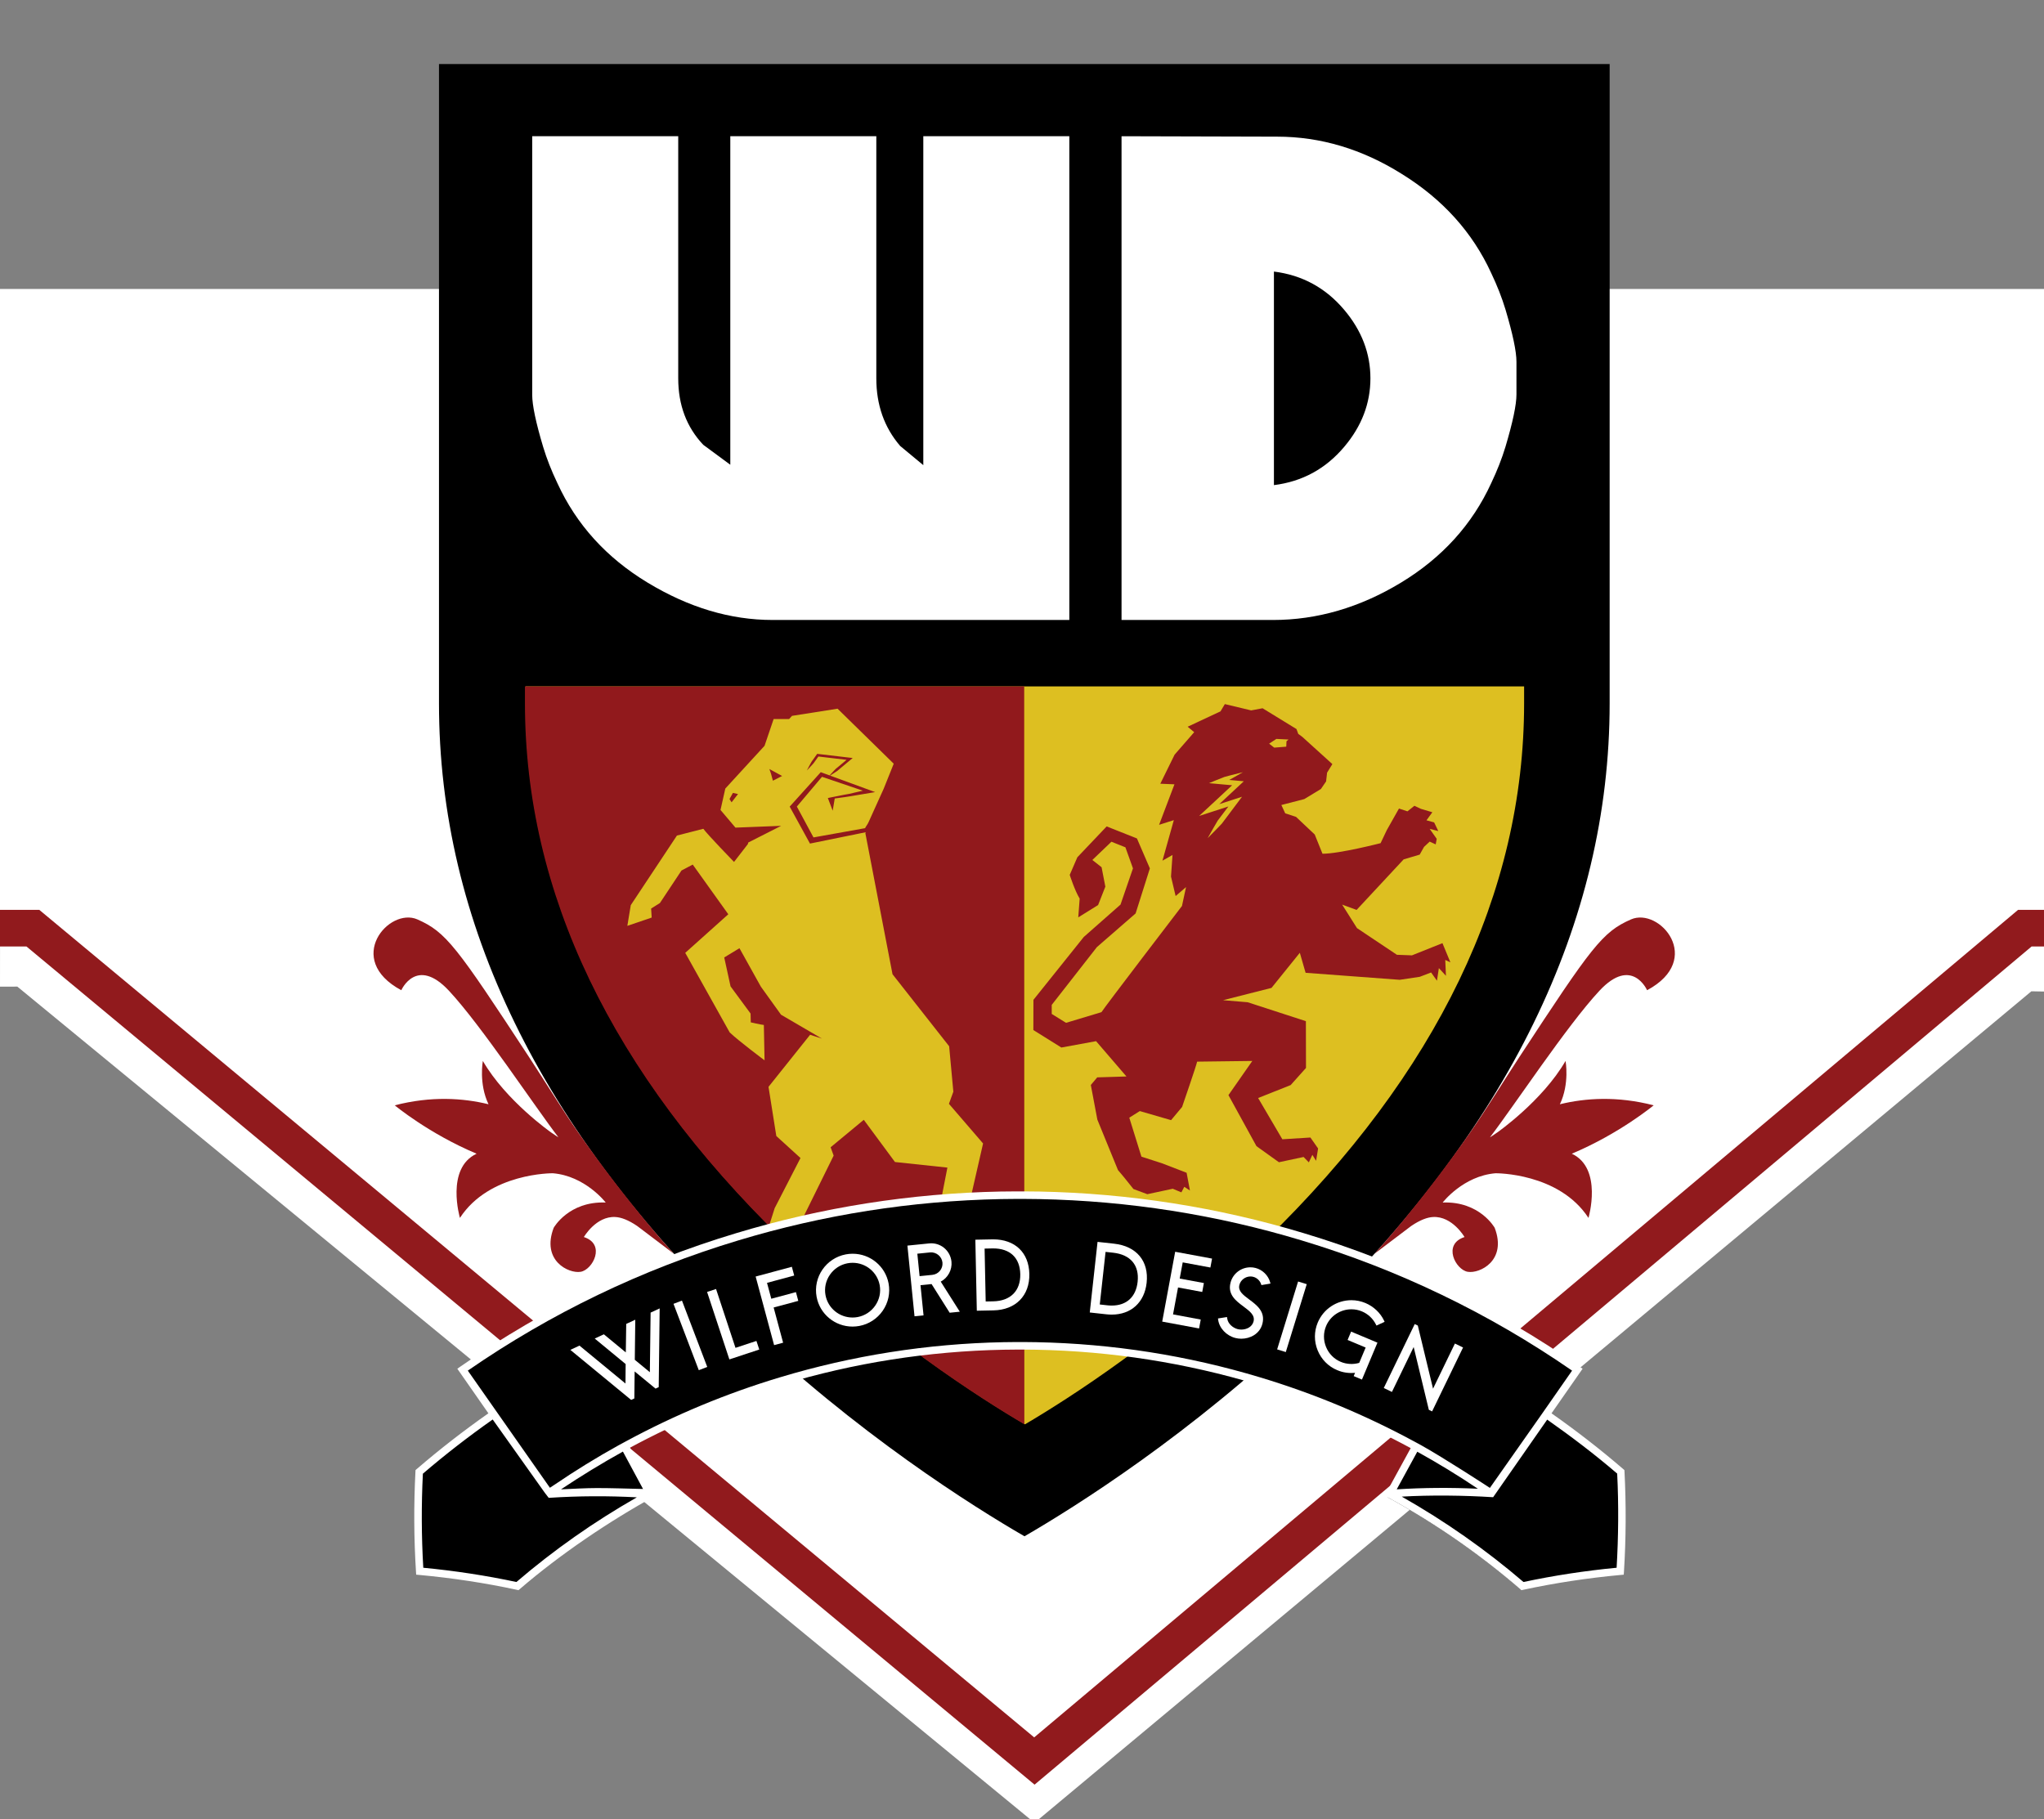 <?xml version="1.0" encoding="utf-8"?>
<!-- Generator: Adobe Illustrator 16.0.0, SVG Export Plug-In . SVG Version: 6.00 Build 0)  -->
<!DOCTYPE svg PUBLIC "-//W3C//DTD SVG 1.1//EN" "http://www.w3.org/Graphics/SVG/1.1/DTD/svg11.dtd">
<svg version="1.1" id="Layer_1" xmlns="http://www.w3.org/2000/svg" xmlns:xlink="http://www.w3.org/1999/xlink" x="0px" y="0px"
	 width="557.972px" height="496.636px" viewBox="0 0 557.972 496.636" enable-background="new 0 0 557.972 496.636"
	 xml:space="preserve">
<rect x="0" y="0" width="557.972" height="496.636" fill="#808080" stroke="none"/>
<g id="Layer_4">
	<polygon fill="#FFFFFF" points="557.972,270.693 554.519,270.63 282.395,497.636 4.736,269.351 0,269.353 0.167,102.218 
		557.972,102.218 	"/>
</g>
<g id="Layer_3">
	<polyline fill="#FFFFFF" stroke="#911A1D" stroke-width="12" stroke-miterlimit="10" points="0,252.396 9.395,252.396 
		282.395,479.396 552.394,252.396 557.972,252.396 	"/>
	<polygon fill="#FFFFFF" points="557.972,248.396 550.894,248.396 282.312,474.314 10.729,248.396 0,248.396 0,78.896 
		557.972,78.896 	"/>
</g>
<g id="Layer_1_1_">
	<path d="M119.896,17.484l-0.062,0.015v174.515c0,59.702,27.695,116.555,82.308,168.983c31.69,30.422,63.761,50.451,77.523,58.416
		c13.646-7.906,45.416-27.803,77.037-58.095c54.877-52.579,82.701-109.547,82.701-169.308V17.499l-0.062-0.015H119.896z"/>
	<path fill="#DDBF21" d="M143.486,187.384v4.598c0,51.685,23.623,100.905,70.202,146.288c27.028,26.339,54.384,43.675,66.122,50.574
		c11.639-6.847,38.732-24.066,65.703-50.294c46.803-45.52,70.539-94.833,70.539-146.568v-4.598H143.486z"/>
	<path fill="#91191C" d="M143.302,187.384v4.597c0,51.683,23.621,100.899,70.202,146.289c27.029,26.337,54.381,43.675,66.121,50.571
		l-0.039-201.458L143.302,187.384L143.302,187.384z"/>
	<g>
		<path fill="#FFFFFF" d="M185.143,103.29c0,7.267,2.271,13.31,6.82,18.132l7.393,5.455V37.19h39.861v66.1
			c0,7.267,2.174,13.424,6.522,18.469l6.305,5.231v-89.8h39.861v132.067h-81.034c-11.496,0-22.852-3.397-34.079-10.189
			c-11.228-6.789-19.431-15.831-24.615-27.117c-1.637-3.413-2.932-6.711-3.896-9.906c-2.004-6.685-2.999-11.438-2.999-14.255v-70.6
			h39.861V103.29z"/>
		<path fill="#FFFFFF" d="M347.757,132.44V74.138c7.732,0.966,14.137,4.454,19.195,10.461c4.764,5.637,7.145,11.866,7.145,18.691
			c0,6.823-2.381,13.056-7.145,18.689C361.894,127.992,355.49,131.474,347.757,132.44z M382.453,159.054
			c11.221-6.803,19.438-15.857,24.621-27.162c1.627-3.423,2.928-6.732,3.891-9.928c1.992-6.693,2.998-11.451,2.998-14.277V98.76
			c0-2.819-1.006-7.581-2.998-14.276c-0.963-3.195-2.264-6.504-3.891-9.927c-5.111-11.15-13.271-20.185-24.461-27.101
			c-10.809-6.766-22.152-10.15-34-10.15l-42.455-0.115v132.067h41.336C359.574,169.258,371.228,165.854,382.453,159.054z"/>
	</g>
	<g>
		<path fill="#91191C" d="M395.927,262.721l-2.166-5.236l-8.324,3.33l-4.111-0.155l-10.895-7.281l-4.051-6.419l3.947,1.452
			l12.834-13.792l4.391-1.308l1.18-2.107l1.543-1.44l1.645,0.759l0.275-1.523l-1.924-2.722l2.354,0.609
			c-0.086-0.16-1.133-2.37-1.133-2.37l-2.09-0.57l1.602-2.201l-3.139-0.931l-1.756-0.834l-1.904,1.517l-2.312-0.763l-3.33,5.9
			l-1.688,3.551c0,0-11.244,2.9-15.863,2.888l-2.115-5.248l-5.111-4.821l-2.947-0.962c0,0-1.055-2.271-1.055-2.273l6.27-1.62
			l4.521-2.748l1.422-2.073l0.27-2.393l1.441-2.335l-8.176-7.408l-1.131-0.834l-0.486-1.322l-9.256-5.681l-3.115,0.586l-7.188-1.723
			l-1.182,1.986l-8.971,4.193l1.787,1.489l-5.348,6.135l-3.9,7.936l3.857,0.162l-4.189,11.057l4.02-1.28l-3.105,11.067l2.744-1.556
			l-0.41,5.896l1.262,5.316l2.844-2.443l-1.113,5.154c0,0-21.297,27.818-21.977,28.99l-9.668,2.913l-3.906-2.425l-0.002-2.473
			l12.326-15.771L310,249.371l3.893-12.292l-3.531-8.182l-8.264-3.28l-8.006,8.429l-2.077,4.802c0,0,1.354,4.251,2.715,6.478
			l-0.386,5.121l5.416-3.364l1.979-5.028l-1.028-5.297l-2.518-1.979l5.207-4.982l3.818,1.526l2.062,5.748l-3.4,9.886l-10.024,8.838
			l-13.746,17.164l-0.021,8.252l7.646,4.771l9.476-1.738l8.291,9.641l-7.978,0.244l-1.749,2.082l1.783,9.453l5.628,13.771
			l1.585,1.885l2.637,3.291l3.787,1.412c0,0,5.104-1.091,6.943-1.484l2.357,0.979l0.793-1.506l1.545,1.003l-0.91-4.839l-6.68-2.576
			l-5.656-1.829l-3.311-10.636l2.873-1.803l8.531,2.476l3.012-3.606c0,0,3.979-11.527,4.1-12.367l15.061-0.188l-6.508,9.331
			l7.648,13.929l6.131,4.392l6.729-1.438l1.434,1.477l0.969-2.062l1.014,1.635l0.547-3.369l-2.096-2.992l-7.664,0.479l-6.609-11.263
			l8.879-3.531l4.186-4.678l-0.027-12.771l-15.891-5.166l-6.719-0.562l13.219-3.352l7.736-9.588l1.578,5.463l25.688,1.912
			l5.484-0.82l3.086-1.182l1.598,2.254l0.521-3.445l1.934,2.104l-0.188-4.336L395.927,262.721z M339.046,217.519
			c0,0-5.355,7.152-5.523,7.35c-0.174,0.197-3.094,3.206-3.846,3.941c0.502-0.924,2.588-4.562,2.732-4.778
			c0.143-0.219,2.922-3.865,2.922-3.865l-7.982,2.587l8.998-8.374l-6.312-0.575c0,0,3.932-1.623,4.211-1.697l1.674-0.45
			c1.113-0.298,2.236-0.577,3.367-0.838c-0.998,0.591-3.734,2.108-3.734,2.108l3.982,0.363l-6.705,6.244L339.046,217.519z
			 M346.443,203.024l1.979-1.296l3.312,0.164l-0.549,0.484l-0.059,1.466l-3.287,0.266L346.443,203.024z"/>
		<path fill="#91191C" d="M392.626,226.884l-0.002-0.001C392.63,226.895,392.634,226.898,392.626,226.884z"/>
	</g>
	<path fill="#91191C" d="M408.287,320.3v0.004c0,0,17.27-0.178,25.336,12.188c0,0,3.973-13.537-4.551-17.525
		c13.078-5.502,22.346-13.211,22.346-13.211c-9.912-2.562-18.598-2.002-25.602-0.291c2.699-5.633,1.549-11.826,1.549-11.826
		c-6.309,10.904-18.631,19.517-18.631,19.517l0,0c-1.195,0.854-2.01,1.337-2.01,1.337c6.252-8.104,21.027-30.52,29.898-40.023
		c8.869-9.51,13.002-0.137,13.002-0.137c15.695-8.412,3.395-22.77-4.416-19.324s-10.646,7.338-30.545,37.709
		c-4.633,7.074-8.998,14.246-13.385,20.52c-13.912,19.895-26.031,33.018-26.031,33.018l9.975-7.553
		c2.436-1.654,4.406-2.375,5.98-2.455c5.268-0.279,8.582,5.469,8.582,5.469c-6.08,1.969-2.426,8.93,0.871,9.486
		c3.297,0.559,10.787-3.07,7.361-12.015c0,0-4.062-7.292-14.191-6.896C393.826,328.287,399.41,321.02,408.287,320.3z"/>
	<path fill="#91191C" d="M150.885,320.3v0.004c0,0-17.272-0.178-25.336,12.188c0,0-3.973-13.537,4.549-17.525
		c-13.077-5.502-22.345-13.211-22.345-13.211c9.91-2.562,18.597-2.002,25.603-0.291c-2.701-5.633-1.55-11.826-1.55-11.826
		c6.31,10.904,18.631,19.517,18.631,19.517l0,0c1.195,0.854,2.009,1.337,2.009,1.337c-6.252-8.104-21.029-30.52-29.898-40.023
		c-8.869-9.51-13-0.137-13-0.137c-15.697-8.412-3.397-22.77,4.414-19.324s10.649,7.338,30.544,37.709
		c4.634,7.074,8.999,14.246,13.384,20.52c13.912,19.895,26.034,33.018,26.034,33.018l-9.977-7.553
		c-2.433-1.654-4.406-2.375-5.979-2.455c-5.268-0.279-8.583,5.469-8.583,5.469c6.08,1.969,2.426,8.93-0.872,9.486
		c-3.296,0.559-10.788-3.07-7.364-12.015c0,0,4.066-7.292,14.195-6.896C165.345,328.287,159.761,321.02,150.885,320.3z"/>
	<path fill="#DDBF21" d="M259.042,301.349l1.202-3.312l-1.146-12.406l-15.461-19.664l-7.411-38.498l0.111-0.269l-15.231,3.101
		l-5.418-9.877l-0.118-0.214l0.164-0.181l8.165-9.051l0.158-0.171l0.214,0.08l2.198,0.806c0.336-0.373,0.678-0.743,1.021-1.109
		c0.215-0.225,0.423-0.462,0.646-0.679c0.247-0.191,0.482-0.392,0.722-0.591l2.247-1.877l-7.703-0.905l-0.627,0.879l-0.372,0.52
		c-0.127,0.173-0.23,0.36-0.38,0.517c-0.59,0.628-1.153,1.275-1.763,1.89c0.382-0.776,0.811-1.521,1.217-2.281
		c0.099-0.192,0.242-0.351,0.365-0.525l0.374-0.521l0.744-1.043l0.118-0.166l0.203,0.024l8.697,1.023l0.794,0.093l-0.614,0.511
		l-2.863,2.389c-0.237,0.2-0.477,0.395-0.709,0.604c-0.253,0.18-0.521,0.343-0.784,0.515c-0.406,0.261-0.812,0.52-1.222,0.775
		l11.1,4.065l1.219,0.446l-1.283,0.215l-5.649,0.946c-0.94,0.166-1.89,0.278-2.835,0.408l-1.264,0.17l-0.556,3.338l-1.329-3.463
		l3.053-0.608c0.937-0.183,1.873-0.385,2.816-0.533l3.683-0.867l-11.148-3.782l-6.861,8.121l4.541,8.425l14.075-2.522
		c0.345-0.7,0.603-0.847,1.028-1.786l1.349-2.995l2.709-5.982l-0.002,0.007l2.744-6.848l-15.328-15.015l-12.436,1.955l-0.792,0.865
		h-4.226l-2.482,7.309l0.002-0.001l-10.712,11.673l-1.31,5.844l4.081,4.822l12.475-0.488l-8.989,4.558l-0.1,0.424l-3.776,4.875
		c0,0-7.253-7.476-8.381-9.051l-7.207,1.847l-12.599,18.998l-0.936,5.653l6.643-2.262l-0.152-2.46l2.405-1.516l5.884-8.872
		l3.071-1.619l9.706,13.567l-11.754,10.533l12.13,21.716c2.406,2.313,9.521,7.622,9.521,7.622l-0.191-9.646
		c-0.865-0.089-3.571-0.713-3.571-0.713l-0.056-2.41l-5.461-7.408l-1.729-7.906l4.159-2.521l5.838,10.489l5.51,7.668l11.154,6.514
		l-3.214-1.043l-11.357,14.217l2.128,13.426l6.598,6.008l-7.045,13.691l-3.048,9.601l9.474-2.95l-0.35-3.16l1.901-1.363
		l8.121-16.478l-0.825-2.276l9.052-7.496l8.512,11.521l14.315,1.524l-3.718,19.021l-5.131,7.16l9.687,0.292l0.898-4.841l1.793-1.045
		l6.208-27.174L259.042,301.349z M199.708,219.036l-0.568-0.896l0.932-1.673l1.395,0.313L199.708,219.036z M210.986,213.137
		l-0.537-1.979l-0.427-1.21l3.481,1.896L210.986,213.137z"/>
	<path d="M441.964,401.99c-4.566-3.934-10.883-8.996-20.121-15.427l8.738-12.64c-22.877-15.941-48.301-28.254-74.998-36.283
		c-23.295-7.033-47.543-10.833-71.85-11.314c-0.007,0-0.014,0-0.021,0c-1.129-0.021-2.254-0.025-3.383-0.033
		c-0.633-0.006-1.271-0.02-1.91-0.02c-0.632,0-1.271,0.014-1.907,0.02c-1.124,0.008-2.253,0.015-3.38,0.033c-0.006,0-0.013,0-0.02,0
		c-24.308,0.481-48.549,4.281-71.846,11.314c-26.698,8.029-52.121,20.342-75,36.283l8.477,12.164
		c-7.037,4.898-13.824,10.154-20.317,15.746c-0.477,9.199-0.414,18.254,0.144,27.107c9.136,0.842,18.046,2.197,26.682,4.061
		c11.165-9.613,23.32-18.029,36.219-25.084l-7.102-12.985c13.588-7.431,27.939-13.457,42.774-17.921
		c19.692-5.944,40.219-9.166,60.798-9.568c0.964-0.021,1.933-0.021,2.898-0.029c0.529,0,1.057-0.018,1.583-0.018
		c0.529,0,1.058,0.018,1.586,0.018c0.965,0.01,1.932,0.014,2.898,0.029c20.576,0.403,41.102,3.624,60.799,9.568
		c14.818,4.457,29.154,10.48,42.729,17.896l-7.592,13.873c12.902,7.057,25.061,15.469,36.225,25.086
		c8.637-1.863,17.549-3.225,26.682-4.066C442.31,420.955,442.441,411.191,441.964,401.99z"/>
	<path fill="#FFFFFF" d="M443.458,401.779l-0.027-0.441l-0.332-0.287c-6.258-5.387-12.799-10.457-19.564-15.209l8.482-12.172
		l-0.846-0.59c-23.082-16.088-48.416-28.344-75.287-36.425c-23.355-7.054-47.623-10.875-72.146-11.358
		c-0.982-0.02-1.959-0.022-2.941-0.029l-1.211-0.014c-0.77-0.01-1.54-0.01-2.313,0l-1.216,0.014
		c-0.98,0.007-1.956,0.013-2.955,0.029c-24.502,0.483-48.768,4.308-72.123,11.358c-26.87,8.078-52.203,20.335-75.294,36.425
		l-0.845,0.59l8.483,12.172c-6.766,4.752-13.306,9.824-19.562,15.213l-0.333,0.287l-0.022,0.439
		c-0.472,9.092-0.423,18.25,0.144,27.227l0.057,0.879l0.877,0.08c9.031,0.834,17.967,2.193,26.559,4.047l0.5,0.109l0.39-0.334
		c10.982-9.459,24.339-18.479,37.029-25.455l-6.995-13.103c13.198-7.123,27.074-12.896,41.48-17.229
		c19.591-5.918,39.954-9.121,60.523-9.522c0.742-0.017,1.486-0.021,2.23-0.024l1.386-0.016c0.562-0.008,1.125-0.008,1.69,0
		l1.391,0.016c0.739,0.006,1.48,0.012,2.228,0.024c20.563,0.401,40.927,3.604,60.522,9.522c14.479,4.354,28.42,10.164,41.674,17.336
		l-1.561,2.855l-5.551,10.141h0.006l0.912,0.5c12.828,7.018,24.953,15.416,36.027,24.957l0.389,0.334l0.508-0.109
		c8.6-1.854,17.531-3.213,26.557-4.047l0.877-0.08l0.057-0.879C443.873,420.035,443.923,410.875,443.458,401.779z M140.972,431.892
		c-8.237-1.756-16.783-3.062-25.423-3.893c-0.502-8.473-0.54-17.1-0.112-25.674c6.102-5.234,12.473-10.168,19.059-14.798
		l14.236,20.024l1.052,1.367l0.082-0.006c8.048-0.523,16.119-0.566,23.981-0.133C162.201,415.417,151.154,423.167,140.972,431.892z
		 M175.538,406.498c-4.283-0.094-8.482-0.252-12.542-0.252c-3.062,0-6.748,0.213-9.854,0.354c5.204-3.48,11.169-7.143,16.899-10.311
		L175.538,406.498z M168.772,394.621c-5.936,3.289-11.728,6.863-17.37,10.695c0.004-0.012-1.272,0.844-1.288,0.848l-22.409-31.979
		c22.684-15.679,47.53-27.636,73.865-35.556c23.173-6.998,47.251-10.789,71.584-11.271c0.97-0.021,1.939-0.026,2.909-0.032
		l1.233-0.011c0.757-0.011,1.509-0.011,2.26,0l1.227,0.011c0.973,0.006,1.942,0.014,2.934,0.032
		c24.316,0.479,48.396,4.272,71.57,11.271c26.336,7.92,51.182,19.883,73.859,35.556l-7.297,10.474c0,0.004-1.188,1.694-1.18,1.69
		l-13.959,19.854c0.027,0-12.734-8.314-18.828-11.686l-1.812-0.982c-13.377-7.24-27.449-13.104-42.062-17.502
		c-19.773-5.971-40.323-9.203-61.075-9.611c-0.751-0.018-1.509-0.021-2.257-0.027l-1.375-0.014c-0.582-0.004-1.163-0.004-1.745,0
		l-1.374,0.014c-0.753,0.008-1.506,0.014-2.256,0.027c-20.754,0.408-41.304,3.644-61.076,9.611
		c-14.543,4.373-28.55,10.202-41.874,17.395L168.772,394.621z M386.892,396.326c5.646,3.123,11.164,6.494,16.541,10.109
		c-7.453-0.35-14.885-0.299-22.156,0.164L386.892,396.326z M441.304,428c-8.633,0.826-17.178,2.137-25.422,3.893
		c-10.277-8.807-21.447-16.629-33.23-23.309c7.893-0.451,16.867-0.352,24.941,0.162l14.76-21.185
		c6.584,4.627,13.004,9.503,19.105,14.735C441.884,410.875,441.804,419.531,441.304,428z"/>
	<g>
		<polygon fill="#FFFFFF" points="177.398,374.617 173.286,371.232 173.419,360.291 170.946,361.437 170.834,369.216 
			164.842,364.271 162.347,365.429 170.79,372.391 170.74,377.703 158.187,367.359 155.69,368.519 172.294,382.188 173.164,381.783 
			173.244,374.405 178.951,379.099 179.819,378.692 180.076,357.201 177.603,358.348 		"/>
		
			<rect x="178.676" y="363.504" transform="matrix(0.356 0.934 -0.934 0.356 462.066 58.781)" fill="#FFFFFF" width="19.393" height="2.474"/>
		<polygon fill="#FFFFFF" points="200.773,367.968 195.466,351.902 193.022,352.708 199.105,371.123 207.267,368.429 206.49,366.08 
					"/>
		<polygon fill="#FFFFFF" points="217.275,352.753 210.547,354.563 209.379,350.224 216.804,348.228 216.161,345.839 206.277,348.5 
			211.315,367.225 213.775,366.563 211.189,356.953 217.917,355.142 		"/>
		<path fill="#FFFFFF" d="M232.747,342.274c-0.612,0-1.229,0.058-1.833,0.171c-5.417,1.014-9.002,6.225-7.994,11.611
			c0.879,4.697,5.006,8.107,9.811,8.107c0.614,0,1.234-0.062,1.842-0.172c2.608-0.488,4.879-1.966,6.394-4.154
			c1.52-2.201,2.087-4.852,1.599-7.459C241.686,345.684,237.557,342.274,232.747,342.274z M238.923,356.435
			c-1.143,1.648-2.85,2.76-4.806,3.127c-0.455,0.085-0.918,0.128-1.377,0.128c-0.001,0-0.001,0-0.001,0
			c-3.621,0-6.728-2.56-7.388-6.086c-0.366-1.959,0.06-3.948,1.202-5.599c1.141-1.649,2.85-2.76,4.815-3.129
			c0.455-0.084,0.918-0.127,1.378-0.127c3.621,0,6.727,2.56,7.388,6.086C240.5,352.791,240.07,354.778,238.923,356.435z"/>
		<path fill="#FFFFFF" d="M259.734,344.437c-0.306-3.04-3.001-5.299-6.094-4.98l-5.934,0.599l1.94,19.294l2.461-0.248l-0.829-8.244
			l3.024-0.303l4.938,7.826l2.771-0.276l-5.209-8.215C258.767,348.847,259.958,346.666,259.734,344.437z M257.273,344.683
			c0.169,1.684-1.073,3.191-2.77,3.361l-3.472,0.35l-0.617-6.128l3.473-0.351C255.576,341.751,257.106,343.023,257.273,344.683z"/>
		<path fill="#FFFFFF" d="M271.1,338.348l-4.848,0.097l0.4,19.389l4.545-0.094c6.071-0.125,9.915-4.031,9.792-9.949
			C280.869,341.964,277.08,338.348,271.1,338.348z M269.074,355.309l-0.298-14.44l2.329-0.048c4.617,0,7.319,2.56,7.41,7.021
			c0.093,4.554-2.661,7.328-7.37,7.427L269.074,355.309z"/>
		<path fill="#FFFFFF" d="M304.13,339.533l-4.521-0.496l-2.122,19.276l4.521,0.497c0.5,0.054,0.998,0.082,1.482,0.082
			c5.277,0,8.928-3.324,9.518-8.676C313.66,344.304,310.259,340.21,304.13,339.533z M303.861,341.994
			c4.75,0.522,7.189,3.422,6.689,7.952c-0.453,4.115-3.021,6.476-7.045,6.476c-0.396,0-0.812-0.021-1.229-0.067l-2.06-0.229
			l1.582-14.355L303.861,341.994z"/>
		<polygon fill="#FFFFFF" points="317.261,360.803 327.326,362.673 327.777,360.242 320.216,358.835 321.583,351.483 
			328.187,352.71 328.638,350.277 322.037,349.052 322.857,344.634 330.414,346.039 330.867,343.605 320.8,341.737 		"/>
		<path fill="#FFFFFF" d="M341.351,348.481c0.254,0,0.508,0.031,0.752,0.095c0.986,0.25,1.805,1.004,2.137,1.965l0.1,0.293
			l2.48-0.412l-0.111-0.393c-0.525-1.871-2.092-3.393-3.984-3.873c-0.449-0.115-0.916-0.175-1.381-0.175
			c-2.57,0-4.811,1.729-5.438,4.205c-0.826,3.246,1.498,4.976,3.551,6.503c1.703,1.268,3.176,2.361,2.736,4.084
			c-0.391,1.523-1.953,2.208-3.332,2.208c-0.35,0-0.688-0.042-1.008-0.124c-1.264-0.322-2.648-1.432-2.854-2.932l-0.053-0.369
			l-2.461,0.391l0.049,0.355c0.316,2.305,2.254,4.351,4.703,4.975c0.52,0.133,1.062,0.201,1.615,0.201
			c2.35,0,5.037-1.266,5.762-4.091c0.844-3.313-1.516-5.069-3.59-6.618c-1.676-1.247-3.117-2.323-2.699-3.969
			C338.664,349.457,339.937,348.481,341.351,348.481z"/>
		
			<rect x="351.353" y="349.566" transform="matrix(0.956 0.295 -0.295 0.956 121.583 -87.979)" fill="#FFFFFF" width="2.471" height="19.387"/>
		<path fill="#FFFFFF" d="M367.867,365.814l4.93,2.068l-1.756,4.186c-1.625,0.484-3.467,0.385-5.045-0.279
			c-1.828-0.768-3.252-2.211-4.01-4.063c-0.76-1.854-0.754-3.886,0.014-5.716c1.168-2.773,3.883-4.569,6.918-4.569
			c0.986,0,1.949,0.192,2.863,0.577c1.656,0.693,3.01,1.957,3.807,3.554l0.158,0.313l2.227-1.018l-0.154-0.337
			c-0.996-2.11-2.852-3.86-5.076-4.795c-1.225-0.513-2.516-0.774-3.83-0.774c-4.027,0-7.633,2.396-9.189,6.096
			c-1.023,2.439-1.035,5.142-0.027,7.604c1.008,2.463,2.904,4.385,5.35,5.41c1.525,0.641,3.184,0.885,4.859,0.717l-0.375,0.896
			l2.256,0.947l4.229-10.08l-7.188-3.016L367.867,365.814z"/>
		<polygon fill="#FFFFFF" points="397.162,366.791 391.191,379.117 387.035,361.887 386.193,361.479 377.744,378.928 
			379.968,380.005 385.906,367.744 390.046,384.886 390.935,385.316 399.386,367.869 		"/>
	</g>
</g>
</svg>
